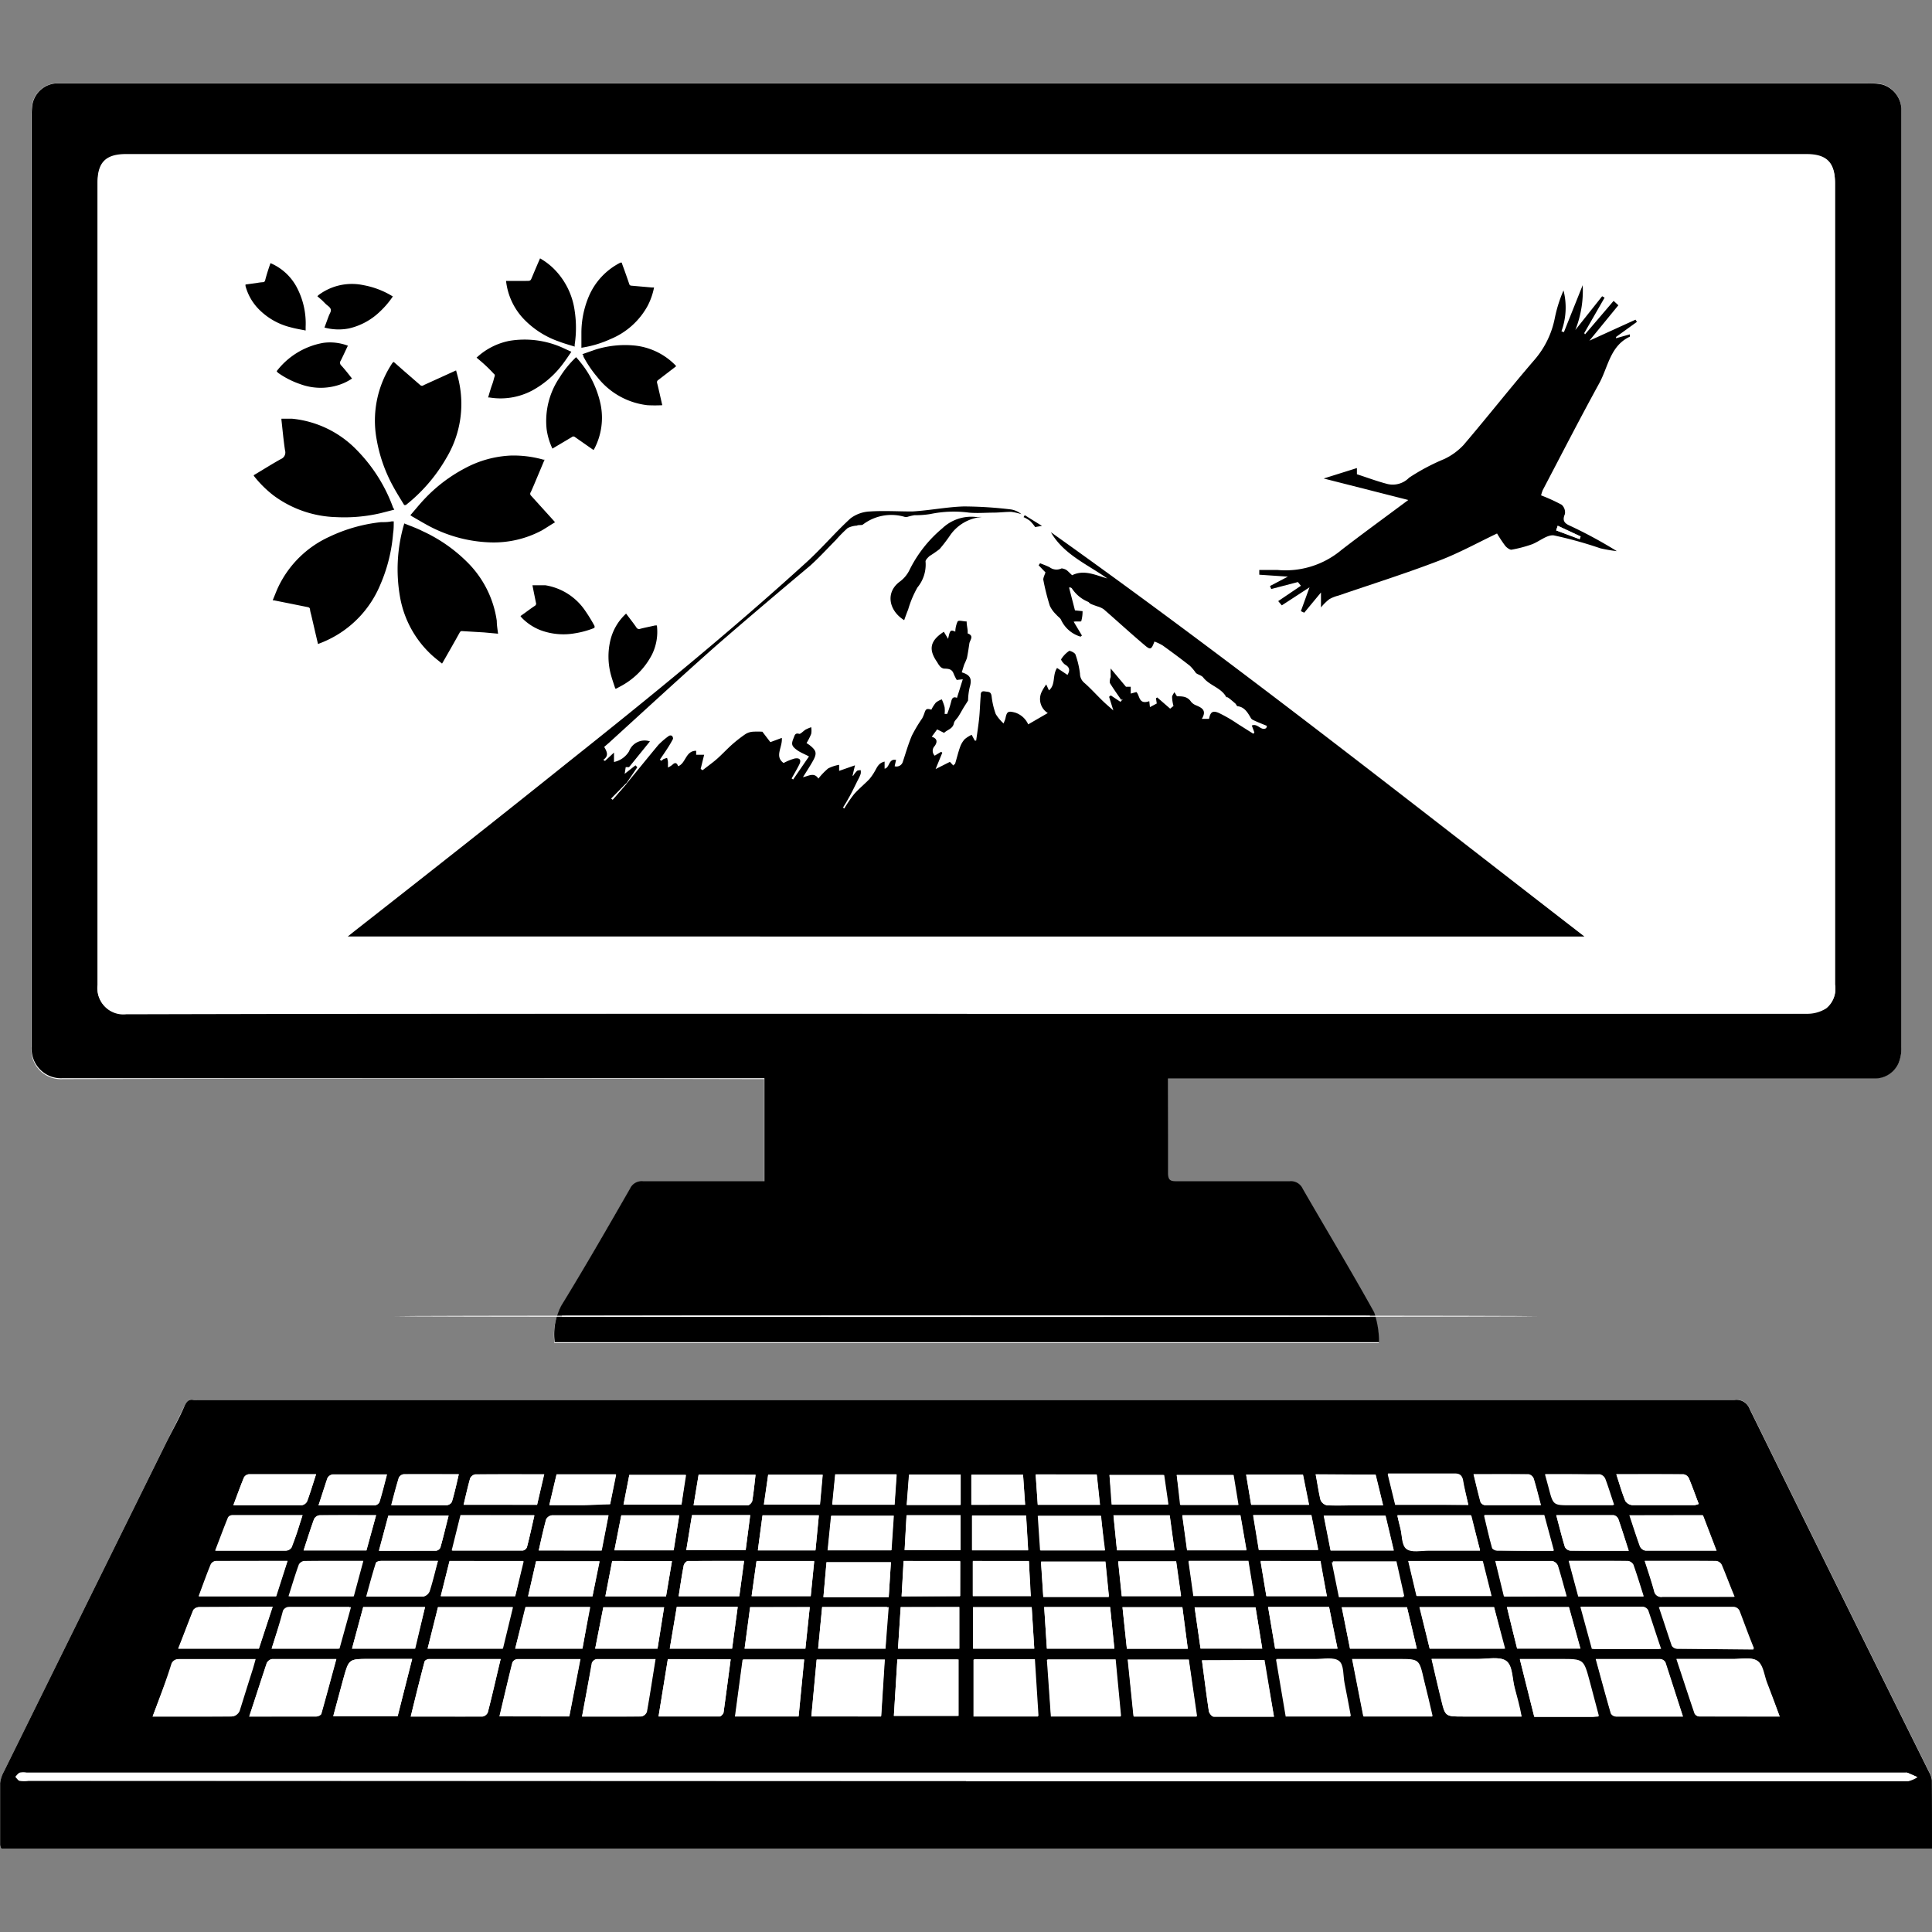 <svg xmlns="http://www.w3.org/2000/svg" viewBox="0 0 150 150"><rect x="0" y="0" width="150" height="150" fill="#808080" stroke="none"/><defs><style>.cls-1{fill:#fff;}.cls-2{fill:none;}</style></defs><g id="レイヤー_2" data-name="レイヤー 2"><g id="レイヤー_1-2" data-name="レイヤー 1"><path class="cls-1" d="M90.69,83.71h23q15.88,0,31.76,0a2,2,0,0,0,1.95-1.18,3,3,0,0,0,.22-1.27q0-36.18,0-72.34c0-.18,0-.35,0-.53a2.08,2.08,0,0,0-1.45-1.84A4.55,4.55,0,0,0,145,6.47H4.3A2,2,0,0,0,2.5,8.12a6.37,6.37,0,0,0-.06,1V53.36c0,9.32,0,18.63,0,28a2.28,2.28,0,0,0,2.43,2.42q26.79-.06,53.6,0h.86v8h-.74c-2.9,0-5.79,0-8.69,0a1,1,0,0,0-1,.56c-1.76,3-3.51,6.11-5.35,9.11a4.77,4.77,0,0,0-.5,2.83h64a7.18,7.18,0,0,0-.38-2.32c-1.79-3.23-3.7-6.39-5.55-9.6a1,1,0,0,0-1-.58c-2.94,0-5.87,0-8.81,0-.49,0-.66-.12-.64-.62,0-.92,0-1.84,0-2.76ZM150,143.53c0-1.81,0-3.56,0-5.31a1.57,1.57,0,0,0-.2-.61q-7-14.1-13.94-28.21a1.09,1.09,0,0,0-1.17-.72H15.35a1.82,1.82,0,0,1-.33,0c-.37-.07-.53.12-.68.44-.45.94-.93,1.88-1.4,2.81Q6.61,124.76.29,137.57a2.34,2.34,0,0,0-.28.87c0,1.6,0,3.2,0,4.8a.77.77,0,0,0,.1.29Z"/><path d="M90.69,83.71v4.62c0,.92,0,1.84,0,2.76,0,.5.15.63.64.62,2.94,0,5.87,0,8.81,0a1,1,0,0,1,1,.58c1.85,3.21,3.76,6.37,5.55,9.6a7.18,7.18,0,0,1,.38,2.32h-64a4.77,4.77,0,0,1,.5-2.83c1.84-3,3.59-6.06,5.35-9.11a1,1,0,0,1,1-.56c2.9,0,5.79,0,8.69,0h.74v-8h-.86q-26.81,0-53.6,0a2.28,2.28,0,0,1-2.43-2.42c0-9.32,0-18.63,0-27.95V9.1a6.37,6.37,0,0,1,.06-1A2,2,0,0,1,4.3,6.48H145a4.55,4.55,0,0,1,1.17.09,2.08,2.08,0,0,1,1.45,1.84c0,.18,0,.35,0,.53q0,36.17,0,72.34a3,3,0,0,1-.22,1.27,2,2,0,0,1-1.95,1.18q-15.87,0-31.76,0h-23Zm-15.61-5q32.67,0,65.32,0a2.73,2.73,0,0,0,1.39-.42,1.92,1.92,0,0,0,.68-1.82q0-31.11,0-62.21c0-1.6-.64-2.25-2.22-2.25H9.81c-1.58,0-2.22.64-2.22,2.23q0,31.14,0,62.28a2,2,0,0,0,2.2,2.23Q42.43,78.67,75.08,78.7ZM43.63,102.15v.08h62.73v-.08Z"/><path d="M150,143.53H.11a.77.77,0,0,1-.1-.29c0-1.6,0-3.2,0-4.8a2.34,2.34,0,0,1,.28-.87q6.32-12.81,12.65-25.63c.47-.93,1-1.87,1.4-2.81.15-.32.31-.51.68-.44a1.82,1.82,0,0,0,.33,0H134.68a1.09,1.09,0,0,1,1.17.72q6.94,14.11,13.94,28.21a1.57,1.57,0,0,1,.2.61C150,140,150,141.72,150,143.53Zm-75-5.26h73.07a2.37,2.37,0,0,0,.74-.32l-.75-.33a.56.56,0,0,0-.13,0H2.07a1.8,1.8,0,0,0-.52,0c-.14.05-.24.21-.35.32.11.1.22.27.35.3a2.9,2.9,0,0,0,.66,0Zm63.16-5c-.34-.93-.66-1.78-1-2.63-.23-.59-.32-1.41-.75-1.7s-1.26-.13-1.91-.14c-1.41,0-2.83,0-4.35,0,.49,1.47.94,2.86,1.41,4.24a.44.44,0,0,0,.34.22Zm-126.33,0c2.12,0,4.14,0,6.15,0a.73.73,0,0,0,.51-.43c.38-1,.71-2.12,1-3.18.08-.26.15-.52.24-.84-2.05,0-4,0-6,0a.59.59,0,0,0-.41.32C12.91,130.46,12.4,131.81,11.85,133.27Zm106.29,0c-.19-.8-.36-1.52-.54-2.24s-.17-1.71-.64-2.07-1.46-.15-2.22-.16c-1.17,0-2.35,0-3.58,0,.26,1.11.49,2.13.74,3.14.32,1.33.32,1.33,1.71,1.33Zm-86.25,0c1.93,0,3.76,0,5.6,0a.56.56,0,0,0,.4-.31c.34-1.35.64-2.71,1-4.15H33.3c-.12,0-.32.11-.34.21C32.59,130.41,32.25,131.8,31.89,133.27Zm-12.54,0h5.21c.14,0,.37-.12.4-.23.39-1.38.76-2.77,1.16-4.23-1.72,0-3.36,0-5,0a.58.58,0,0,0-.4.32C20.26,130.47,19.83,131.82,19.35,133.27Zm111.32,0c-.47-1.44-.91-2.83-1.37-4.21a.51.51,0,0,0-.39-.25c-1.64,0-3.27,0-5,0,.4,1.46.77,2.84,1.17,4.22a.49.49,0,0,0,.38.24Zm-49.06,0H87l-.42-4.4h-5.3Zm-13.19,0,.27-4.4H63.4l-.41,4.4Zm-24.21,0,.85-4.44c-1.71,0-3.3,0-4.9,0a.45.45,0,0,0-.37.26c-.34,1.37-.66,2.75-1,4.17Zm67,0c-.23-1-.44-1.91-.66-2.84-.38-1.6-.38-1.6-2-1.6H105c.3,1.54.59,3,.87,4.44Zm12.91,0c-.26-1-.49-1.84-.73-2.72-.46-1.71-.47-1.71-2.24-1.71H118l1.12,4.47h4.54ZM32,128.8H28.67c-1.57,0-1.57,0-2,1.51l-.79,2.93h5Zm37.36,4.42h5v-4.38H69.67C69.58,130.32,69.49,131.75,69.4,133.22Zm-12.67-4.39H51.85l-.72,4.44c1.65,0,3.2,0,4.75,0,.1,0,.28-.2.3-.32C56.37,131.59,56.54,130.24,56.73,128.83Zm-11.54,4.44c1.62,0,3.13,0,4.63,0a.56.56,0,0,0,.41-.36c.24-1.34.44-2.68.67-4.09-1.57,0-3.07,0-4.58,0a.51.51,0,0,0-.34.3C45.71,130.46,45.46,131.81,45.19,133.27Zm54.67,0h5c-.17-.89-.32-1.73-.49-2.56-.12-.59-.06-1.43-.43-1.72s-1.2-.14-1.83-.15c-1,0-1.95,0-3,0Zm-1.68-4.35H93.32c.18,1.36.34,2.64.53,3.91,0,.18.25.46.38.46,1.53,0,3.06,0,4.68,0Zm-22.56-.06v4.41h5l-.28-4.41Zm17.32,4.42-.61-4.4H87.58c.15,1.5.3,2.95.45,4.4Zm-35.25-4.41-.59,4.4H62l.43-4.4Zm-36.51-4.09h-5.7A.59.59,0,0,0,15,125c-.4,1-.77,2-1.17,3H20.1Zm115,3.29c-.41-1.06-.77-2-1.16-3a.53.53,0,0,0-.4-.3c-1.9,0-3.8,0-5.79,0,.36,1.06.68,2.06,1,3a.5.5,0,0,0,.38.24ZM116,124.78H110.2L111,128h5.86Zm-77,3.22.78-3.22H34L33.2,128Zm-18,0h5.27l.86-3.24c-1.64,0-3.2,0-4.75,0a.54.54,0,0,0-.41.29C21.72,126,21.41,127,21.09,128Zm101.7-3.24.89,3.26h5.26c-.33-1-.63-2-1-3a.55.55,0,0,0-.41-.28C126,124.74,124.45,124.74,122.79,124.74Zm-53.83,0H63.83L63.52,128h5.23ZM86.52,128l-.33-3.23H81.07l.21,3.23Zm22.72-3.21h-5.07l.64,3.21H110ZM40,128h5.21l.62-3.23h-5Zm87.69-6.81c.27.84.52,1.58.73,2.34a.55.55,0,0,0,.65.45c1.27,0,2.54,0,3.81,0h1.74c-.34-.9-.63-1.7-1-2.48a.57.57,0,0,0-.42-.3C131.45,121.18,129.64,121.19,127.71,121.19Zm-105.38,0H16.74a.52.52,0,0,0-.38.26c-.33.8-.62,1.62-.94,2.48h6Zm95.46,6.8h4.92l-.89-3.22H117C117.26,125.86,117.52,126.92,117.79,128ZM33,124.77H28.2L27.33,128h4.91Zm-9.55-7.13H18a.37.37,0,0,0-.3.17c-.34.83-.65,1.68-1,2.58,1.91,0,3.7,0,5.49,0a.52.52,0,0,0,.42-.27C23,119.33,23.2,118.52,23.49,117.64Zm103.05,0c.29.87.54,1.66.82,2.43a.55.55,0,0,0,.41.3c1.81,0,3.61,0,5.51,0l-1.05-2.74Zm-11.41,3.55h-5.76l.64,2.71h5.8Zm-74.47,0H34.9l-.68,2.72H40Zm.83-3.56h-5.7l-.68,2.74H40.6a.44.44,0,0,0,.31-.25C41.12,119.34,41.29,118.53,41.49,117.66Zm72.74,0h-5.7c.09.42.16.73.24,1,.14.55.12,1.31.47,1.58s1.12.12,1.71.13h4Zm-11,7.13H98.45L99,128h4.85C103.62,126.9,103.4,125.84,103.19,124.77ZM56.84,128l.43-3.24H52.54L52,128Zm40.64-3.21H92.75l.46,3.2H98ZM46.21,128h4.84l.51-3.21H46.84Zm40.94-3.21.34,3.22h4.73l-.42-3.22Zm-28.91,0L57.81,128h4.72l.34-3.22ZM75.55,128H80.3l-.2-3.22H75.55Zm-5.62-3.22L69.72,128h4.76v-3.23ZM69,124l.17-2.71h-5L63.93,124Zm12,0h5.09l-.27-2.7h-5Zm27.4-2.71h-5l.55,2.72h5ZM46,123.94l.53-2.72H41.62L41,123.94Zm75.79-2.75.74,2.76h5.06c-.27-.85-.52-1.67-.8-2.46a.58.58,0,0,0-.42-.29C124.91,121.18,123.42,121.19,121.82,121.19Zm-93.61,0c-1.6,0-3.08,0-4.56,0a.56.56,0,0,0-.42.28c-.29.8-.53,1.61-.8,2.46h5Zm57.28-3.5H80.62l.18,2.68h5Zm-20.94,0-.27,2.68h4.94l.18-2.68Zm-22.29-3.22c-1.83,0-3.58,0-5.33,0a.56.56,0,0,0-.4.3c-.19.67-.34,1.35-.51,2.06H41.7ZM114,116.84c-.16-.68-.33-1.31-.46-2-.07-.35-.26-.44-.59-.44-1,0-2,0-3,0h-2.19l.58,2.38Zm-5.8,3.54-.64-2.7h-4.79l.53,2.7Zm-66.39,0h4.89l.53-2.73c-1.52,0-3,0-4.4,0a.59.59,0,0,0-.44.32C42.19,118.75,42,119.54,41.83,120.37Zm84.63,0c-.28-.86-.53-1.67-.81-2.47a.51.51,0,0,0-.36-.28c-1.46,0-2.92,0-4.45,0,.23.87.43,1.68.67,2.47a.53.53,0,0,0,.42.28C123.42,120.41,124.91,120.4,126.46,120.4ZM29.2,117.64c-1.53,0-2.95,0-4.38,0a.57.57,0,0,0-.43.28c-.29.79-.54,1.6-.82,2.45h4.88Zm96.29-3.18c.25.77.44,1.44.7,2.08a.72.72,0,0,0,.53.32c1.62,0,3.24,0,4.85,0a1.21,1.21,0,0,0,.32-.09c-.27-.7-.5-1.36-.77-2a.57.57,0,0,0-.41-.3C129,114.45,127.3,114.46,125.49,114.46Zm-100.95,0H19.32a.51.51,0,0,0-.38.25c-.28.68-.53,1.38-.82,2.15,1.84,0,3.59,0,5.33,0a.55.55,0,0,0,.4-.31C24.09,115.9,24.29,115.23,24.54,114.46ZM34,121.19H29.55c-.13,0-.35.07-.37.15-.27.85-.5,1.71-.75,2.62,1.56,0,3,0,4.39,0a.69.69,0,0,0,.5-.41C33.56,122.81,33.74,122,34,121.19Zm87.64,2.75c-.24-.84-.44-1.62-.68-2.38a.58.58,0,0,0-.43-.35c-1.45,0-2.89,0-4.4,0l.67,2.75ZM29.42,120.4h4.45a.44.44,0,0,0,.32-.24c.23-.81.42-1.63.64-2.48H30.15Zm28.35.79c-1.48,0-2.92,0-4.36,0-.12,0-.31.22-.33.36-.15.77-.26,1.55-.39,2.37H57.4Zm-10.24,0L47,123.94h4.71l.46-2.73Zm55,0H97.87l.45,2.71H103Zm18.11-.83-.74-2.74h-4.65c.21.87.39,1.7.62,2.51,0,.11.26.22.4.22C117.66,120.41,119.08,120.4,120.61,120.4Zm-28.34.82.38,2.7h4.69l-.44-2.7Zm5-3.56.44,2.69h4.61l-.53-2.69Zm-43.57,0-.44,2.7h4.61l.35-2.7Zm-1.42,2.71.43-2.69h-4.5l-.53,2.69Zm39.49-2.7.37,2.7h4.61l-.47-2.7Zm-4.7,6.27h4.6l-.38-2.69h-4.5Zm-28.36-2.71-.38,2.71h4.59l.27-2.71Zm15.81,2.71v-2.71H70.15L70,123.94Zm5.34-2.71H75.53v2.7H80Zm-16.57-.85.26-2.7H59.2l-.36,2.7Zm27.87,0-.37-2.7H86.45l.27,2.7Zm-11.36,0-.16-2.68H75.47v2.68Zm-9.44-2.71-.15,2.7h4.34v-2.7Zm15-.82-.25-2.34H80.41l.16,2.34Zm-20.55-2.35-.23,2.34h4.83l.16-2.34Zm37.3,0c.14.71.22,1.34.38,2a.69.69,0,0,0,.5.41c.83.05,1.67,0,2.5,0h1.85l-.58-2.38Zm-54.32,0H43.21l-.56,2.37h2.64c.69,0,1.39-.05,2.08-.07Zm-12.22,0c-1.47,0-2.87,0-4.26,0a.5.5,0,0,0-.38.26c-.21.68-.39,1.38-.59,2.14,1.48,0,2.9,0,4.32,0a.5.5,0,0,0,.38-.25C35.29,115.93,35.44,115.23,35.62,114.46Zm84.35,0,.29,1.07c.35,1.34.35,1.34,1.72,1.34h3.31c-.25-.75-.44-1.4-.68-2a.61.61,0,0,0-.43-.36C122.81,114.45,121.43,114.46,120,114.46Zm-95.24,2.41c1.52,0,2.94,0,4.37,0a.47.47,0,0,0,.37-.26c.21-.68.38-1.37.58-2.14-1.46,0-2.83,0-4.21,0a.55.55,0,0,0-.41.3C25.19,115.43,25,116.1,24.73,116.87Zm89.69-2.41c.19.77.35,1.47.54,2.16a.44.44,0,0,0,.32.24c1.43,0,2.86,0,4.36,0-.2-.75-.36-1.41-.56-2.06a.56.56,0,0,0-.38-.33C117.3,114.45,115.9,114.46,114.42,114.46Zm-12.78,2.37-.47-2.34H96.75l.39,2.34Zm-43-2.33H54.24l-.39,2.37c1.44,0,2.83,0,4.23,0,.11,0,.3-.22.33-.36C58.52,115.84,58.58,115.19,58.66,114.5Zm33,2.34h4.48l-.38-2.32H91.36Zm-38.41-2.33H48.86l-.45,2.31h4.5Zm33.09,2.3h4.36l-.33-2.29H86.14Zm-27,0h4.35l.21-2.31H59.64Zm16.11-2.31v2.33h4.18l-.16-2.33Zm-4.84,0-.18,2.35h4.17v-2.35Z"/><path class="cls-1" d="M75.08,78.7q-32.65,0-65.31,0a2,2,0,0,1-2.2-2.23q0-31.14,0-62.28c0-1.59.64-2.23,2.22-2.23H140.25c1.58,0,2.22.65,2.22,2.25q0,31.09,0,62.21a1.92,1.92,0,0,1-.68,1.82,2.73,2.73,0,0,1-1.39.42Q107.74,78.72,75.08,78.7Z"/><ellipse class="cls-1" cx="74.99" cy="102.19" rx="44.35" ry="0.06"/><path class="cls-1" d="M75,138.27H2.21a2.9,2.9,0,0,1-.66,0c-.13,0-.24-.2-.35-.3.11-.11.21-.27.35-.32a1.8,1.8,0,0,1,.52,0H148a.56.56,0,0,1,.13,0l.75.33a2.37,2.37,0,0,1-.74.32H75Z"/><path class="cls-1" d="M138.18,133.27h-6.24a.44.44,0,0,1-.34-.22c-.47-1.38-.92-2.77-1.41-4.24,1.52,0,2.94,0,4.35,0,.65,0,1.45-.17,1.91.14s.52,1.11.75,1.7C137.52,131.49,137.84,132.34,138.18,133.27Z"/><path class="cls-1" d="M11.85,133.27c.55-1.46,1.06-2.81,1.59-4.14a.59.59,0,0,1,.41-.32c2,0,3.9,0,6,0-.09.32-.16.58-.24.84-.34,1.06-.67,2.13-1,3.18a.73.73,0,0,1-.51.43C16,133.28,14,133.27,11.85,133.27Z"/><path class="cls-1" d="M118.14,133.27h-4.53c-1.39,0-1.39,0-1.71-1.33-.25-1-.48-2-.74-3.14,1.23,0,2.41,0,3.58,0,.76,0,1.72-.21,2.22.16s.45,1.36.64,2.07S118,132.47,118.14,133.27Z"/><path class="cls-1" d="M31.89,133.27c.36-1.47.7-2.86,1.07-4.25,0-.1.22-.21.34-.21h5.57c-.34,1.44-.64,2.8-1,4.15a.56.56,0,0,1-.4.31C35.65,133.28,33.82,133.27,31.89,133.27Z"/><path class="cls-1" d="M19.35,133.27c.48-1.45.91-2.8,1.37-4.14a.58.58,0,0,1,.4-.32c1.64,0,3.28,0,5,0-.4,1.46-.77,2.85-1.16,4.23,0,.11-.26.23-.4.23Z"/><path class="cls-1" d="M130.67,133.27h-5.2a.49.49,0,0,1-.38-.24c-.4-1.38-.77-2.76-1.17-4.22,1.72,0,3.35,0,5,0a.51.51,0,0,1,.39.25C129.76,130.44,130.2,131.83,130.67,133.27Z"/><path class="cls-1" d="M81.61,133.23l-.29-4.4h5.3l.42,4.4Z"/><path class="cls-1" d="M68.42,133.24H63l.41-4.4h5.29Z"/><path class="cls-1" d="M44.21,133.24H38.8c.33-1.42.65-2.8,1-4.17a.45.45,0,0,1,.37-.26c1.6,0,3.19,0,4.9,0Z"/><path class="cls-1" d="M111.23,133.24h-5.39c-.28-1.45-.57-2.9-.87-4.44h3.58c1.64,0,1.64,0,2,1.6C110.79,131.33,111,132.26,111.23,133.24Z"/><path class="cls-1" d="M124.14,133.23l-.49,0h-4.54L118,128.8h3.18c1.77,0,1.78,0,2.24,1.71C123.65,131.39,123.88,132.27,124.14,133.23Z"/><path class="cls-1" d="M32,128.8l-1.13,4.44h-5l.79-2.93c.42-1.51.42-1.51,2-1.51Z"/><path class="cls-1" d="M69.4,133.22c.09-1.47.18-2.9.27-4.38h4.76v4.38Z"/><path class="cls-1" d="M56.73,128.83c-.19,1.41-.36,2.76-.55,4.1,0,.12-.2.32-.3.32-1.55,0-3.1,0-4.75,0l.72-4.44Z"/><path class="cls-1" d="M45.19,133.27c.27-1.46.52-2.81.79-4.16a.51.51,0,0,1,.34-.3c1.51,0,3,0,4.58,0-.23,1.41-.43,2.75-.67,4.09a.56.56,0,0,1-.41.36C48.32,133.28,46.81,133.27,45.19,133.27Z"/><path class="cls-1" d="M99.86,133.23l-.73-4.43c1,0,2,0,3,0,.63,0,1.43-.16,1.83.15s.31,1.13.43,1.72c.17.83.32,1.67.49,2.56Z"/><path class="cls-1" d="M98.18,128.88l.73,4.39c-1.62,0-3.15,0-4.68,0-.13,0-.35-.28-.38-.46-.19-1.27-.35-2.55-.53-3.91Z"/><path class="cls-1" d="M75.62,128.82h4.73l.28,4.41h-5Z"/><path class="cls-1" d="M92.94,133.24H88c-.15-1.45-.3-2.9-.45-4.4h4.75Z"/><path class="cls-1" d="M57.69,128.83h4.75l-.43,4.4H57.1Z"/><path class="cls-1" d="M21.18,124.74,20.1,128H13.85c.4-1,.77-2,1.17-3a.59.59,0,0,1,.46-.23Z"/><path class="cls-1" d="M136.19,128h-5.94a.5.5,0,0,1-.38-.24c-.35-1-.67-2-1-3,2,0,3.89,0,5.79,0a.53.53,0,0,1,.4.3C135.42,126,135.78,127,136.19,128Z"/><path class="cls-1" d="M116,124.78l.8,3.22H111l-.77-3.22Z"/><path class="cls-1" d="M39.05,128H33.2l.81-3.22h5.82Z"/><path class="cls-1" d="M21.09,128c.32-1,.63-2,1-2.93a.54.54,0,0,1,.41-.29c1.55,0,3.11,0,4.75,0L26.36,128Z"/><path class="cls-1" d="M122.79,124.74c1.66,0,3.21,0,4.77,0a.55.55,0,0,1,.41.28c.34,1,.64,1.95,1,3h-5.26Z"/><path class="cls-1" d="M69,124.78,68.75,128H63.52l.31-3.21Z"/><path class="cls-1" d="M86.52,128H81.28l-.21-3.23h5.12Z"/><path class="cls-1" d="M109.24,124.79,110,128h-5.18l-.64-3.21Z"/><path class="cls-1" d="M40,128l.79-3.23h5L45.23,128Z"/><path class="cls-1" d="M127.71,121.19c1.93,0,3.74,0,5.55,0a.57.57,0,0,1,.42.3c.33.78.62,1.58,1,2.48H132.9c-1.27,0-2.54,0-3.81,0a.55.55,0,0,1-.65-.45C128.23,122.77,128,122,127.71,121.19Z"/><path class="cls-1" d="M22.33,121.19l-.88,2.75h-6c.32-.86.61-1.68.94-2.48a.52.52,0,0,1,.38-.26Z"/><path class="cls-1" d="M117.79,128c-.27-1.07-.53-2.13-.79-3.22h4.82l.89,3.22Z"/><path class="cls-1" d="M33,124.77l-.8,3.23H27.33l.87-3.23Z"/><path class="cls-1" d="M23.49,117.64c-.29.88-.54,1.69-.83,2.48a.52.52,0,0,1-.42.27c-1.79,0-3.58,0-5.49,0,.34-.9.65-1.75,1-2.58a.37.37,0,0,1,.3-.17Z"/><path class="cls-1" d="M126.54,117.66h5.69l1.05,2.74c-1.9,0-3.7,0-5.51,0a.55.55,0,0,1-.41-.3C127.08,119.32,126.83,118.53,126.54,117.66Z"/><path class="cls-1" d="M115.13,121.21l.68,2.71H110l-.64-2.71Z"/><path class="cls-1" d="M40.66,121.22,40,123.94H34.22l.68-2.72Z"/><path class="cls-1" d="M41.49,117.66c-.2.87-.37,1.68-.58,2.48a.44.44,0,0,1-.31.25H35.11l.68-2.74Z"/><path class="cls-1" d="M114.23,117.64l.68,2.76h-4c-.59,0-1.32.16-1.71-.13s-.33-1-.47-1.58c-.08-.32-.15-.63-.24-1h5.7Z"/><path class="cls-1" d="M103.19,124.77c.21,1.07.43,2.13.65,3.23H99l-.54-3.23Z"/><path class="cls-1" d="M56.84,128H52l.55-3.24h4.73Z"/><path class="cls-1" d="M97.48,124.8,98,128H93.21l-.46-3.2Z"/><path class="cls-1" d="M46.21,128l.63-3.21h4.72L51.05,128Z"/><path class="cls-1" d="M87.15,124.78H91.8l.42,3.22H87.49Z"/><path class="cls-1" d="M58.24,124.77h4.63L62.53,128H57.81Z"/><path class="cls-1" d="M75.55,128v-3.22H80.1l.2,3.22Z"/><path class="cls-1" d="M69.93,124.77h4.55V128H69.72Z"/><path class="cls-1" d="M69,124H63.93l.24-2.71h5Z"/><path class="cls-1" d="M81,123.93l-.17-2.7h5l.27,2.7Z"/><path class="cls-1" d="M108.42,121.22l.61,2.72h-5l-.55-2.72Z"/><path class="cls-1" d="M46,123.94H41l.62-2.72h4.94Z"/><path class="cls-1" d="M121.82,121.19c1.6,0,3.09,0,4.58,0a.58.58,0,0,1,.42.29c.28.79.53,1.61.8,2.46h-5.06Z"/><path class="cls-1" d="M28.21,121.19l-.74,2.75h-5c.27-.85.51-1.66.8-2.46a.56.56,0,0,1,.42-.28C25.13,121.18,26.61,121.19,28.21,121.19Z"/><path class="cls-1" d="M85.49,117.69l.26,2.68h-5l-.18-2.68Z"/><path class="cls-1" d="M64.55,117.68H69.4l-.18,2.68H64.28Z"/><path class="cls-1" d="M42.26,114.46l-.56,2.37H36c.17-.71.32-1.39.51-2.06a.56.56,0,0,1,.4-.3C38.68,114.45,40.43,114.46,42.26,114.46Z"/><path class="cls-1" d="M114,116.84h-5.68l-.58-2.38H110c1,0,2,0,3,0,.33,0,.52.09.59.44C113.69,115.53,113.86,116.16,114,116.84Z"/><path class="cls-1" d="M108.22,120.38h-4.9l-.53-2.7h4.79Z"/><path class="cls-1" d="M41.83,120.37c.2-.83.36-1.62.58-2.4a.59.59,0,0,1,.44-.32c1.44,0,2.88,0,4.4,0l-.53,2.73Z"/><path class="cls-1" d="M126.46,120.4c-1.55,0-3,0-4.53,0a.53.53,0,0,1-.42-.28c-.24-.79-.44-1.6-.67-2.47,1.53,0,3,0,4.45,0a.51.51,0,0,1,.36.28C125.93,118.73,126.18,119.54,126.46,120.4Z"/><path class="cls-1" d="M29.2,117.64l-.75,2.74H23.57c.28-.85.53-1.66.82-2.45a.57.57,0,0,1,.43-.28C26.25,117.63,27.67,117.64,29.2,117.64Z"/><path class="cls-1" d="M125.49,114.46c1.81,0,3.52,0,5.22,0a.57.57,0,0,1,.41.3c.27.64.5,1.3.77,2a1.21,1.21,0,0,1-.32.09c-1.61,0-3.23,0-4.85,0a.72.72,0,0,1-.53-.32C125.93,115.9,125.74,115.23,125.49,114.46Z"/><path class="cls-1" d="M24.54,114.46c-.25.77-.45,1.44-.69,2.09a.55.55,0,0,1-.4.31c-1.74,0-3.49,0-5.33,0,.29-.77.54-1.47.82-2.15a.51.51,0,0,1,.38-.25Z"/><path class="cls-1" d="M34,121.19c-.22.85-.4,1.62-.64,2.36a.69.69,0,0,1-.5.41c-1.41,0-2.83,0-4.39,0,.25-.91.48-1.77.75-2.62,0-.08.24-.15.37-.15Z"/><path class="cls-1" d="M121.6,123.94h-4.84l-.67-2.75c1.51,0,3,0,4.4,0a.58.58,0,0,1,.43.35C121.16,122.32,121.36,123.1,121.6,123.94Z"/><path class="cls-1" d="M29.42,120.4l.73-2.73h4.68c-.22.85-.41,1.67-.64,2.48a.44.44,0,0,1-.32.24Z"/><path class="cls-1" d="M57.77,121.19l-.37,2.75H52.69c.13-.82.24-1.6.39-2.37,0-.14.21-.36.33-.36C54.85,121.18,56.29,121.19,57.77,121.19Z"/><path class="cls-1" d="M47.53,121.21h4.64l-.46,2.73H47Z"/><path class="cls-1" d="M102.5,121.23l.53,2.71H98.32l-.45-2.71Z"/><path class="cls-1" d="M120.61,120.4c-1.53,0-3,0-4.37,0-.14,0-.37-.11-.4-.22-.23-.81-.41-1.64-.62-2.51h4.65Z"/><path class="cls-1" d="M92.27,121.22H96.9l.44,2.7H92.65Z"/><path class="cls-1" d="M97.29,117.66h4.52l.53,2.69H97.73Z"/><path class="cls-1" d="M53.72,117.66h4.52l-.35,2.7H53.28Z"/><path class="cls-1" d="M52.3,120.37H47.7l.53-2.69h4.5Z"/><path class="cls-1" d="M91.79,117.67H96.3l.47,2.7H92.16Z"/><path class="cls-1" d="M87.09,123.94l-.28-2.69h4.5l.38,2.69Z"/><path class="cls-1" d="M58.73,121.23h4.48l-.27,2.71H58.35Z"/><path class="cls-1" d="M74.54,123.94H70l.16-2.71h4.39Z"/><path class="cls-1" d="M79.88,121.23l.16,2.7H75.53v-2.7Z"/><path class="cls-1" d="M63.31,120.38H58.84l.36-2.7h4.37Z"/><path class="cls-1" d="M91.18,120.37H86.72l-.27-2.7h4.36Z"/><path class="cls-1" d="M79.82,120.37H75.47v-2.68h4.19Z"/><path class="cls-1" d="M70.38,117.66h4.19v2.7H70.23Z"/><path class="cls-1" d="M85.41,116.84H80.57l-.16-2.34h4.75Z"/><path class="cls-1" d="M64.86,114.49h4.76l-.16,2.34H64.63Z"/><path class="cls-1" d="M102.16,114.49h4.65l.58,2.38h-1.85c-.83,0-1.67,0-2.5,0a.69.69,0,0,1-.5-.41C102.38,115.83,102.3,115.2,102.16,114.49Z"/><path class="cls-1" d="M47.84,114.5l-.47,2.3c-.69,0-1.39.06-2.08.07H42.65l.56-2.37Z"/><path class="cls-1" d="M35.62,114.46c-.18.77-.33,1.47-.53,2.15a.5.5,0,0,1-.38.25c-1.42,0-2.84,0-4.32,0,.2-.76.38-1.46.59-2.14a.5.5,0,0,1,.38-.26C32.75,114.45,34.15,114.46,35.62,114.46Z"/><path class="cls-1" d="M120,114.46c1.46,0,2.84,0,4.21,0a.61.61,0,0,1,.43.36c.24.63.43,1.28.68,2H122c-1.37,0-1.37,0-1.72-1.34Z"/><path class="cls-1" d="M24.73,116.87c.25-.77.46-1.44.7-2.09a.55.55,0,0,1,.41-.3c1.38,0,2.75,0,4.21,0-.2.77-.37,1.46-.58,2.14a.47.47,0,0,1-.37.26C27.67,116.88,26.25,116.87,24.73,116.87Z"/><path class="cls-1" d="M114.42,114.46c1.48,0,2.88,0,4.28,0a.56.56,0,0,1,.38.33c.2.65.36,1.31.56,2.06-1.5,0-2.93,0-4.36,0a.44.44,0,0,1-.32-.24C114.77,115.93,114.61,115.23,114.42,114.46Z"/><path class="cls-1" d="M101.64,116.83h-4.5l-.39-2.34h4.42Z"/><path class="cls-1" d="M58.66,114.5c-.08.69-.14,1.34-.25,2,0,.14-.22.36-.33.36-1.4,0-2.79,0-4.23,0l.39-2.37Z"/><path class="cls-1" d="M91.68,116.84l-.32-2.32h4.42l.38,2.32Z"/><path class="cls-1" d="M53.27,114.51l-.36,2.31h-4.5l.45-2.31Z"/><path class="cls-1" d="M86.36,116.81l-.22-2.29h4.25l.33,2.29Z"/><path class="cls-1" d="M59.32,116.81l.32-2.31h4.24l-.21,2.31Z"/><path class="cls-1" d="M75.43,114.5h4l.16,2.33H75.43Z"/><path class="cls-1" d="M70.59,114.48h4v2.35H70.41Z"/><path class="cls-1" d="M48.65,60.84l0,0,.86-1.26-.14-.15-.84.66.08-.52c.09,0,.22,0,.26,0l1.62-2a1.29,1.29,0,0,0-1.62.77,1.79,1.79,0,0,1-1.17.83v-.73l-.7.65L46.84,59c.46-.29.27-.63.07-1l.36-.31c2.76-2.5,5.5-5,8.29-7.51C58,48.05,60.42,46,62.83,43.92c.73-.63,1.38-1.34,2-2a11.29,11.29,0,0,1,.91-.92,1.77,1.77,0,0,1,.71-.19c.16,0,.35,0,.47-.08a3.65,3.65,0,0,1,3.25-.6.5.5,0,0,0,.21,0A4,4,0,0,1,71,40a7.25,7.25,0,0,0,1.24-.07,8.9,8.9,0,0,1,3-.11c.68,0,1.36,0,2,0,.43,0,.85-.07,1.28-.06a4.5,4.5,0,0,1,.79.18,1.67,1.67,0,0,0-.83-.37,31.76,31.76,0,0,0-3.64-.23c-1.34,0-2.68.31-4,.39-1.09.06-2.2,0-3.29,0a2.7,2.7,0,0,0-1.5.53c-1.18,1.08-2.22,2.31-3.4,3.39-6,5.43-12.22,10.49-18.51,15.53C38.57,63.62,33,68,27.36,72.44l-.36.29h96C109.22,62.08,95.65,51.38,81.58,41.34c1,1.74,2.83,2.49,4.38,3.59-.91-.23-1.79-.71-2.73-.25-.17-.15-.3-.3-.45-.41s-.3-.16-.37-.12a.89.89,0,0,1-.93-.09c-.24-.12-.49-.21-.74-.31l-.11.16.53.55c-.06.19-.21.39-.17.56a17.56,17.56,0,0,0,.51,2,2.3,2.3,0,0,0,.5.68c.11.14.28.24.36.38a2.41,2.41,0,0,0,1.53,1.33l.1-.09-.66-1.07c.24,0,.56,0,.59-.05a2.76,2.76,0,0,0,.1-.77l-.59-.06L83,45.61h.08a.3.3,0,0,1,.11.07,2.77,2.77,0,0,0,1.27,1.05c.08,0,.13.12.21.16s.31.12.47.18a1.75,1.75,0,0,1,.52.23c1.07.93,2.1,1.88,3.18,2.79.45.39.53.34.76-.28a3.54,3.54,0,0,1,.65.31c.71.51,1.41,1,2.1,1.57a3.67,3.67,0,0,1,.47.56c.15.13.43.18.56.34.49.64,1.39.79,1.79,1.52,0,.05.14,0,.19.08s.35.28.52.43.11.2.18.21c.53.07.76.47,1,.87a.39.39,0,0,0,.2.2c.35.17.72.31,1.08.46l-.06.17c-.41.25-.66-.4-1.12-.2l.2.54-.08.1L96,56.21a11.07,11.07,0,0,0-1.49-.86c-.47-.19-.63,0-.73.47l-.56,0c.4-.66,0-.86-.45-1.05a.93.93,0,0,1-.39-.28c-.28-.42-.69-.41-1.09-.42l-.2-.32c-.07.13-.18.26-.18.38a3,3,0,0,0,.11.69l-.26.21-1-.87-.1.06.06.41-.53.28-.05-.46c-.8.33-.68-.43-1-.71l-.44.12,0-.53-.37,0L86.2,51.91c0,.25,0,.37,0,.5a1.08,1.08,0,0,1,0,.18c0,.15-.12.34-.07.43.28.46.59.89.89,1.33l.13-.06L87,54.5l-.75-.5-.13.11.33,1.06c-.29-.26-.52-.45-.73-.65-.51-.5-1-1-1.53-1.5a.93.93,0,0,1-.33-.7,6.87,6.87,0,0,0-.35-1.49c0-.15-.4-.34-.48-.29a2.17,2.17,0,0,0-.63.65c0,.05.17.34.32.43.39.23.34.49.17.79l-.81-.54c-.38.57-.09,1.29-.63,1.74l-.21-.46a3.67,3.67,0,0,0-.37.61,1.28,1.28,0,0,0,.49,1.61l-1.52.88a1.69,1.69,0,0,0-1-.91c-.56-.15-.66-.1-.77.46,0,.09-.07.18-.14.38a3.36,3.36,0,0,1-.61-.73A5.93,5.93,0,0,1,77,54.08c0-.37-.3-.36-.54-.39s-.3.18-.31.37c-.05.57-.06,1.15-.12,1.73s-.15,1.14-.23,1.72l-.11,0L75.42,57a2.47,2.47,0,0,0-.54.34,1.79,1.79,0,0,0-.36.61c-.15.42-.25.85-.38,1.28,0,.06-.09.1-.14.16l-.27-.29-1.11.56.52-1.27-.09-.07-.5.3a.53.53,0,0,1,0-.75c.19-.27.25-.57-.23-.72l.42-.57c.24.12.5.31.54.27.25-.25.68-.31.76-.75,0-.19.23-.34.34-.51s.24-.41.36-.61.23-.36.4-.64a5.06,5.06,0,0,1,.12-1c.2-.67.08-1-.61-1.19.07-.21.13-.43.2-.63a4.73,4.73,0,0,0,.2-.47c.08-.38.12-.76.19-1.14s.4-.59-.13-.78c0,0,0-.14,0-.21,0-.23,0-.46-.08-.72-.26,0-.61-.07-.7,0a2,2,0,0,0-.18.79c-.38-.16-.41-.13-.56.56l-.33-.55c-1.07.69-1.22,1.37-.51,2.37a1.57,1.57,0,0,0,.2.3.54.54,0,0,0,.31.19c.32,0,.61,0,.75.37a4,4,0,0,0,.25.51l.47-.05-.45,1.44c-.31-.12-.4.05-.46.33a8.21,8.21,0,0,1-.3.92l-.2,0a2.27,2.27,0,0,0,0-.52,3.42,3.42,0,0,0-.22-.61,1.56,1.56,0,0,0-.46.25,2.85,2.85,0,0,0-.35.55c-.35-.11-.43-.06-.53.24a2.77,2.77,0,0,1-.18.43,11.08,11.08,0,0,0-.81,1.36c-.28.64-.47,1.31-.69,2a.51.51,0,0,1-.64.36l.11-.49c-.6-.12-.48.61-.89.68l0-.55c-.47.11-.58.44-.75.73a4,4,0,0,1-.44.64c-.39.4-.82.75-1.19,1.17a10.64,10.64,0,0,0-.75,1.1l-.1-.07c.14-.23.29-.46.42-.71.25-.47.49-.94.73-1.42a3,3,0,0,0,.22-.48.76.76,0,0,0,0-.3c-.1,0-.23,0-.29.07a2.16,2.16,0,0,0-.29.37l-.05,0,.19-.81-1.23.43,0-.47a3,3,0,0,0-.85.28,5.22,5.22,0,0,0-.76.79c-.34-.52-.76-.19-1.2-.11.29-.46.55-.86.78-1.27.32-.58.27-.79-.24-1.2-.07-.06-.15-.1-.26-.18a4.74,4.74,0,0,0,.36-.71,1.51,1.51,0,0,0,0-.52,3.43,3.43,0,0,0-.44.19c-.17.11-.37.37-.48.33-.32-.1-.36.1-.43.29-.22.55-.18.7.3,1,.25.17.54.28.88.46l-1.23,1.79-.12-.08c.2-.36.41-.7.59-1.07s.06-.55-.35-.48a4.1,4.1,0,0,0-.86.35c-.73-.52-.07-1.22-.14-1.95l-.89.33-.62-.81a6.36,6.36,0,0,0-.75,0,1.25,1.25,0,0,0-.57.19,10.77,10.77,0,0,0-1.06.83c-.41.37-.79.78-1.2,1.14s-.71.55-1.06.83l-.15-.1.26-1.09-.62,0,0-.31c-.83,0-.79,1-1.4,1.2-.09-.26-.23-.33-.45-.11a1.63,1.63,0,0,1-.34.21c0-.15,0-.29,0-.43a1.65,1.65,0,0,0-.07-.32l-.27.09-.17.14L51.23,59c.19-.28.38-.55.56-.83a8.42,8.42,0,0,0,.45-.76c0-.06,0-.2-.07-.26a.24.24,0,0,0-.23,0,5.74,5.74,0,0,0-.83.71C50.28,58.84,49.47,59.85,48.65,60.84Zm27.58-20.7a2.21,2.21,0,0,0-.37-.08,3.26,3.26,0,0,0-2.7.87,9.94,9.94,0,0,0-2.56,3.26,2.43,2.43,0,0,1-.73.87c-1.16.88-.85,2.3.33,3,.1-.28.2-.56.31-.83a7.91,7.91,0,0,1,.72-1.71,2.78,2.78,0,0,0,.63-2c0-.13.18-.32.31-.44A9,9,0,0,0,73,42.6a12.14,12.14,0,0,0,.77-1A3.33,3.33,0,0,1,76.23,40.14ZM79.56,40l-.09.15a2.72,2.72,0,0,1,.5.29,3.64,3.64,0,0,1,.4.48l.53-.09Z"/><path d="M48.65,60.84c.82-1,1.63-2,2.46-3a5.74,5.74,0,0,1,.83-.71.24.24,0,0,1,.23,0c.06.06.11.2.07.26a8.42,8.42,0,0,1-.45.76c-.18.28-.37.55-.56.83l.12.09.17-.14.27-.09a1.65,1.65,0,0,1,.07.32c0,.14,0,.28,0,.43a1.63,1.63,0,0,0,.34-.21c.22-.22.36-.15.45.11.61-.23.57-1.2,1.4-1.2l0,.31.62,0L54.4,59.7l.15.1c.35-.28.72-.54,1.06-.83s.79-.77,1.2-1.14A10.77,10.77,0,0,1,57.87,57a1.25,1.25,0,0,1,.57-.19,6.36,6.36,0,0,1,.75,0l.62.81.89-.33c.07.73-.59,1.43.14,1.95a4.1,4.1,0,0,1,.86-.35c.41-.07.53.12.35.48s-.39.71-.59,1.07l.12.08,1.23-1.79c-.34-.18-.63-.29-.88-.46-.48-.34-.52-.49-.3-1,.07-.19.11-.39.43-.29.11,0,.31-.22.48-.33a3.43,3.43,0,0,1,.44-.19,1.51,1.51,0,0,1,0,.52,4.74,4.74,0,0,1-.36.71c.11.08.19.12.26.18.51.41.56.62.24,1.2-.23.41-.49.81-.78,1.27.44-.08.86-.41,1.2.11a5.22,5.22,0,0,1,.76-.79,3,3,0,0,1,.85-.28l0,.47,1.23-.43-.19.81.05,0a2.16,2.16,0,0,1,.29-.37c.06-.06.19-.05.29-.07a.76.76,0,0,1,0,.3,3,3,0,0,1-.22.48c-.24.48-.48,1-.73,1.42-.13.25-.28.48-.42.71l.1.07a10.64,10.64,0,0,1,.75-1.1c.37-.42.8-.77,1.19-1.17a4,4,0,0,0,.44-.64c.17-.29.28-.62.75-.73l0,.55c.41-.07.29-.8.89-.68l-.11.49a.51.51,0,0,0,.64-.36c.22-.66.41-1.33.69-2a11.08,11.08,0,0,1,.81-1.36,2.77,2.77,0,0,0,.18-.43c.1-.3.18-.35.53-.24a2.85,2.85,0,0,1,.35-.55,1.56,1.56,0,0,1,.46-.25,3.42,3.42,0,0,1,.22.61,2.27,2.27,0,0,1,0,.52l.2,0a8.21,8.21,0,0,0,.3-.92c.06-.28.15-.45.46-.33l.45-1.44-.47.05a4,4,0,0,1-.25-.51c-.14-.36-.43-.36-.75-.37a.54.54,0,0,1-.31-.19,1.57,1.57,0,0,1-.2-.3c-.71-1-.56-1.68.51-2.37l.33.55c.15-.69.18-.72.56-.56a2,2,0,0,1,.18-.79c.09-.12.44,0,.7,0,0,.26.06.49.08.72,0,.07,0,.2,0,.21.53.19.17.51.13.78s-.11.76-.19,1.14a4.73,4.73,0,0,1-.2.47c-.07.2-.13.42-.2.63.69.21.81.52.61,1.19a5.06,5.06,0,0,0-.12,1c-.17.28-.29.45-.4.64s-.23.41-.36.61-.3.32-.34.51c-.08.44-.51.5-.76.75,0,0-.3-.15-.54-.27l-.42.57c.48.15.42.45.23.72a.53.53,0,0,0,0,.75l.5-.3.09.07-.52,1.27,1.11-.56.27.29c0-.06.12-.1.14-.16.13-.43.23-.86.38-1.28a1.79,1.79,0,0,1,.36-.61,2.47,2.47,0,0,1,.54-.34l.24.45.11,0c.08-.58.17-1.15.23-1.72s.07-1.16.12-1.73c0-.19,0-.42.31-.37s.49,0,.54.39a5.93,5.93,0,0,0,.32,1.37,3.36,3.36,0,0,0,.61.73c.07-.2.12-.29.14-.38.11-.56.21-.61.77-.46a1.69,1.69,0,0,1,1,.91l1.52-.88a1.28,1.28,0,0,1-.49-1.61,3.67,3.67,0,0,1,.37-.61l.21.46c.54-.45.25-1.17.63-1.74l.81.54c.17-.3.22-.56-.17-.79-.15-.09-.36-.38-.32-.43a2.17,2.17,0,0,1,.63-.65c.08,0,.43.14.48.29a6.87,6.87,0,0,1,.35,1.49.93.93,0,0,0,.33.7c.54.47,1,1,1.53,1.5.21.2.44.39.73.65l-.33-1.06.13-.11.75.5.19-.21-.13.06c-.3-.44-.61-.87-.89-1.33,0-.09,0-.28.07-.43a1.08,1.08,0,0,0,0-.18c0-.13,0-.25,0-.5l1.19,1.42.37,0,0,.53.44-.12c.28.28.16,1,1,.71l.05.46.53-.28-.06-.41.1-.06,1,.87.26-.21a3,3,0,0,1-.11-.69c0-.12.11-.25.18-.38l.2.32c.4,0,.81,0,1.09.42a.93.93,0,0,0,.39.28c.45.19.85.39.45,1.05l.56,0c.1-.51.26-.66.73-.47a11.07,11.07,0,0,1,1.49.86l1.22.77.08-.1-.2-.54c.46-.2.71.45,1.12.2l.06-.17c-.36-.15-.73-.29-1.08-.46a.39.39,0,0,1-.2-.2c-.24-.4-.47-.8-1-.87-.07,0-.11-.15-.18-.21s-.34-.3-.52-.43-.17,0-.19-.08c-.4-.73-1.3-.88-1.79-1.52-.13-.16-.41-.21-.56-.34a3.67,3.67,0,0,0-.47-.56c-.69-.54-1.39-1.06-2.1-1.57a3.54,3.54,0,0,0-.65-.31c-.23.62-.31.67-.76.28-1.08-.91-2.11-1.86-3.18-2.79a1.75,1.75,0,0,0-.52-.23c-.16-.06-.32-.11-.47-.18s-.13-.12-.21-.16a2.77,2.77,0,0,1-1.27-1.05.3.3,0,0,0-.11-.07H83l.46,1.78.59.06a2.76,2.76,0,0,1-.1.77c0,.07-.35,0-.59.05L84,49.34l-.1.09a2.41,2.41,0,0,1-1.53-1.33c-.08-.14-.25-.24-.36-.38a2.3,2.3,0,0,1-.5-.68A17.56,17.56,0,0,1,81,45c0-.17.11-.37.17-.56l-.53-.55.11-.16c.25.1.5.19.74.31a.89.89,0,0,0,.93.09c.07,0,.26.05.37.12s.28.26.45.41c.94-.46,1.82,0,2.73.25-1.55-1.1-3.38-1.85-4.38-3.59,14.07,10,27.64,20.74,41.42,31.39H27l.36-.29C33,68,38.57,63.62,44.13,59.16c6.29-5,12.55-10.1,18.51-15.53,1.18-1.08,2.22-2.31,3.4-3.39a2.7,2.7,0,0,1,1.5-.53c1.09-.07,2.2,0,3.29,0,1.35-.08,2.69-.35,4-.39a31.76,31.76,0,0,1,3.64.23,1.67,1.67,0,0,1,.83.37,4.5,4.5,0,0,0-.79-.18c-.43,0-.85.05-1.28.06-.68,0-1.36.06-2,0a8.9,8.9,0,0,0-3,.11A7.25,7.25,0,0,1,71,40a4,4,0,0,0-.55.13.5.5,0,0,1-.21,0,3.65,3.65,0,0,0-3.25.6c-.12.07-.31,0-.47.08a1.77,1.77,0,0,0-.71.19,11.29,11.29,0,0,0-.91.92c-.67.68-1.32,1.39-2,2C60.42,46,58,48.05,55.56,50.17c-2.79,2.47-5.53,5-8.29,7.51l-.36.31c.2.35.39.69-.07,1l.13.09.7-.65v.73a1.79,1.79,0,0,0,1.17-.83,1.29,1.29,0,0,1,1.62-.77l-1.62,2s-.17,0-.26,0l-.08.52.84-.66.14.15-.86,1.26L47.46,62l.11.09Z"/><path d="M76.23,40.14a3.33,3.33,0,0,0-2.51,1.49,12.14,12.14,0,0,1-.77,1,9,9,0,0,1-.78.54c-.13.12-.33.31-.31.44a2.78,2.78,0,0,1-.63,2,7.91,7.91,0,0,0-.72,1.71c-.11.27-.21.55-.31.83-1.18-.73-1.49-2.15-.33-3a2.43,2.43,0,0,0,.73-.87,9.94,9.94,0,0,1,2.56-3.26,3.26,3.26,0,0,1,2.7-.87A2.21,2.21,0,0,1,76.23,40.14Z"/><path d="M79.56,40l1.34.83-.53.09a3.64,3.64,0,0,0-.4-.48,2.72,2.72,0,0,0-.5-.29Z"/><path class="cls-1" d="M48.65,60.84l-1.08,1.23L47.46,62l1.16-1.18Z"/><path d="M102.56,47.16V46l-1.3,1.57-.26-.12.67-1.85L99.52,47l-.28-.33L101,45.48l-.23-.29-2.07.54-.1-.23,1.39-.73-2.22-.15v-.37c.46,0,.93,0,1.39,0a6.76,6.76,0,0,0,5-1.56c1.7-1.31,3.45-2.58,5.18-3.87l-6.57-1.67,2.58-.81,0,.48c.8.26,1.52.53,2.27.73a1.77,1.77,0,0,0,1.78-.46,16.11,16.11,0,0,1,2.73-1.45,4.92,4.92,0,0,0,1.49-1.08c1.87-2.19,3.65-4.46,5.54-6.65a7,7,0,0,0,1.55-3.19,10.69,10.69,0,0,1,.68-2.17,5.35,5.35,0,0,1-.16,3.17l.19.07,1.46-3.65a8.3,8.3,0,0,1-.57,3.48L124.39,23l.19.11L123,25.86l.06.1,2.22-2.6.37.34-2.25,2.75,3.58-1.63.11.17-1.62,1.17,0,.1,1.07-.3c0,.1,0,.17,0,.18-1.52.71-1.68,2.33-2.36,3.59-1.51,2.75-2.94,5.54-4.4,8.32a2.85,2.85,0,0,0-.13.41,13.7,13.7,0,0,1,1.6.73.8.8,0,0,1,.25.72c-.2.46-.08.69.33.88a34.62,34.62,0,0,1,3.7,2,11.42,11.42,0,0,1-1.28-.22,31.19,31.19,0,0,0-3.6-1c-.52-.08-1.13.47-1.71.69a9.92,9.92,0,0,1-1.6.42c-.14,0-.37-.17-.48-.31a11.18,11.18,0,0,1-.63-.95c-1.51.72-2.94,1.51-4.45,2.09-2.59,1-5.24,1.83-7.86,2.73a2.77,2.77,0,0,0-.71.28A4,4,0,0,0,102.56,47.16Zm18.38-6.34-.12.36,1.82.68.08-.21Z"/><path class="cls-1" d="M120.94,40.82l1.78.83-.08.21-1.82-.68Z"/><path class="cls-1" d="M30.57,28.1l-.1.13a8.05,8.05,0,0,0-1.23,6,11.68,11.68,0,0,0,1.31,3.67c.26.48.55.93.82,1.38l.07,0,.06,0a12.71,12.71,0,0,0,3.15-3.66,8.15,8.15,0,0,0,1-5.79c-.06-.33-.16-.66-.25-1l-.18.08L32.9,29.94a.2.2,0,0,1-.27,0l-1.3-1.13ZM31.86,40l.16.11c.53.3,1,.62,1.6.89a10.86,10.86,0,0,0,4.43,1.15,7.93,7.93,0,0,0,4.05-.94c.35-.19.68-.41,1-.62l-.07-.09-1.81-2a.2.2,0,0,1,0-.25c.16-.35.31-.71.46-1.07l.61-1.45-.09,0a8.42,8.42,0,0,0-2.55-.32,8.28,8.28,0,0,0-3.57,1,11.94,11.94,0,0,0-3.13,2.39C32.57,39.13,32.23,39.56,31.86,40ZM24.69,50a8.69,8.69,0,0,0,1.48-.68,8.23,8.23,0,0,0,3.39-3.91,12.47,12.47,0,0,0,1-4c0-.31,0-.61.05-.93h-.17c-.28,0-.55,0-.82.06a12.37,12.37,0,0,0-4,1.13,8.12,8.12,0,0,0-3.95,3.85c-.17.35-.3.72-.46,1.09l.1,0,2.59.52c.12,0,.2.06.21.2a2.33,2.33,0,0,0,.08.36C24.33,48.41,24.5,49.17,24.69,50Zm6.7-9.32,0,.13a12.45,12.45,0,0,0-.3,5.53,8,8,0,0,0,2.55,4.63c.23.2.47.39.72.59l.09-.15c.43-.75.86-1.5,1.28-2.26A.19.19,0,0,1,35.9,49l1.67.14,1.1.1c0-.36-.05-.7-.1-1a8,8,0,0,0-2.33-4.59,11.89,11.89,0,0,0-3.45-2.38C32.34,41,31.87,40.84,31.39,40.64Zm-.78-1.07a.3.3,0,0,0,0-.09A12.38,12.38,0,0,0,27.74,35a8.07,8.07,0,0,0-5-2.42l-.84,0a.38.38,0,0,1,0,.08c.09.79.16,1.59.28,2.38a.55.55,0,0,1-.32.67c-.72.4-1.41.84-2.12,1.26l.06.1a8.69,8.69,0,0,0,1.49,1.48,8.57,8.57,0,0,0,4.87,1.68,12.47,12.47,0,0,0,3.45-.31ZM45.14,27l.21,0a8.36,8.36,0,0,0,2.08-.64,5.79,5.79,0,0,0,2.9-2.6,5.24,5.24,0,0,0,.49-1.41l-.17,0-1.59-.14a.17.17,0,0,1-.17-.14c-.12-.36-.25-.72-.38-1.09-.07-.19-.14-.37-.2-.56,0,0,0,0,0,0l-.1,0A5.23,5.23,0,0,0,45.72,23a7.31,7.31,0,0,0-.59,2.76C45.11,26.15,45.13,26.55,45.14,27ZM37,27.77c.46.39.89.78,1.33,1.16a.17.17,0,0,1,.07.22c-.07.21-.13.42-.19.63s-.21.7-.31,1l.1,0a5.24,5.24,0,0,0,3.3-.53,7.34,7.34,0,0,0,2.44-2.13c.21-.28.41-.58.62-.89L43.66,27a7.2,7.2,0,0,0-4.07-.52A5.19,5.19,0,0,0,37,27.77Zm5.87,7.06,1.49-.89a.19.19,0,0,1,.26,0l1.43,1,.06-.09a5.19,5.19,0,0,0,.49-3.46,7.71,7.71,0,0,0-1.57-3.27c-.1-.13-.22-.26-.33-.39a7.82,7.82,0,0,0-1.29,1.59,6,6,0,0,0-1,4A5.14,5.14,0,0,0,42.89,34.83Zm9.6-6.39s0-.05-.05-.06a5.18,5.18,0,0,0-3.17-1.56,7.69,7.69,0,0,0-3.09.32l-1,.35c0,.08.06.14.09.19a8.78,8.78,0,0,0,1.07,1.58,5.76,5.76,0,0,0,3.9,2.19,11,11,0,0,0,1.15,0c-.14-.6-.26-1.16-.4-1.72a.2.2,0,0,1,.09-.24Zm-13.2-6.63a5.1,5.1,0,0,0,1.32,2.85,6.91,6.91,0,0,0,2.81,1.82c.39.15.79.26,1.21.39a1.39,1.39,0,0,1,0-.17,8.65,8.65,0,0,0,0-2.59A5.68,5.68,0,0,0,43,20.76a5.15,5.15,0,0,0-1-.74c-.21.48-.41.95-.61,1.43-.13.31-.13.31-.48.32Zm6.86,26.94a.39.39,0,0,0-.06-.13,12.4,12.4,0,0,0-.71-1.16,4.62,4.62,0,0,0-3.11-2c-.32,0-.64,0-1,0,.09.48.18.91.27,1.35a.2.2,0,0,1-.09.25c-.26.17-.51.36-.76.54l-.35.25.08.11a4.08,4.08,0,0,0,1.51,1,5.1,5.1,0,0,0,2.68.23A6.87,6.87,0,0,0,46.15,48.75Zm2.46-1.11a4.11,4.11,0,0,0-1.22,2,5.45,5.45,0,0,0,.06,2.75c.09.35.21.69.32,1h.08l.28-.15a5.81,5.81,0,0,0,2.49-2.49A4,4,0,0,0,51,48.54l-.14,0c-.38.09-.77.16-1.15.26a.24.24,0,0,1-.31-.12C49.15,48.34,48.88,48,48.61,47.64ZM30.51,23l-.05,0-.14-.09a6.55,6.55,0,0,0-2.1-.77,4.31,4.31,0,0,0-3.49.77l-.09.09.33.32.32.33c.14.13.35.25.38.41s-.1.37-.17.55-.21.58-.32.86a4.17,4.17,0,0,0,1.9.07,5.1,5.1,0,0,0,2.42-1.32A6.76,6.76,0,0,0,30.51,23ZM21,20.43c-.14.46-.28.89-.41,1.32a.18.18,0,0,1-.18.16,3.78,3.78,0,0,0-.47.06l-.88.12c0,.05,0,.08,0,.11A4.06,4.06,0,0,0,20,23.91a5.2,5.2,0,0,0,2.6,1.51c.36.1.74.16,1.13.24v-.28A6,6,0,0,0,23,22.23,4.15,4.15,0,0,0,21,20.43Zm.5,8.39.12.1a6.72,6.72,0,0,0,1.75.89,4.57,4.57,0,0,0,3,.05,4,4,0,0,0,1-.49c-.28-.34-.54-.67-.82-1a.29.29,0,0,1-.05-.4c.19-.38.36-.76.55-1.15a3.91,3.91,0,0,0-1.91-.22A5.83,5.83,0,0,0,21.48,28.82Z"/><path d="M30.57,28.1l.76.67,1.3,1.13a.2.2,0,0,0,.27,0l2.33-1.06.18-.08c.09.34.19.67.25,1a8.15,8.15,0,0,1-1,5.79,12.71,12.71,0,0,1-3.15,3.66l-.06,0-.07,0c-.27-.45-.56-.9-.82-1.38a11.68,11.68,0,0,1-1.31-3.67,8.05,8.05,0,0,1,1.23-6Z"/><path d="M31.86,40c.37-.42.71-.85,1.08-1.24a11.94,11.94,0,0,1,3.13-2.39,8.28,8.28,0,0,1,3.57-1,8.42,8.42,0,0,1,2.55.32l.09,0-.61,1.45c-.15.36-.3.72-.46,1.07a.2.2,0,0,0,0,.25l1.81,2,.07.09c-.35.21-.68.43-1,.62a7.93,7.93,0,0,1-4.05.94A10.86,10.86,0,0,1,33.62,41c-.55-.27-1.07-.59-1.6-.89Z"/><path d="M24.69,50c-.19-.79-.36-1.55-.54-2.31a2.33,2.33,0,0,1-.08-.36c0-.14-.09-.18-.21-.2l-2.59-.52-.1,0c.16-.37.29-.74.46-1.09a8.12,8.12,0,0,1,3.95-3.85,12.37,12.37,0,0,1,4-1.13c.27,0,.54,0,.82-.06h.17c0,.32,0,.62-.05.93a12.47,12.47,0,0,1-1,4,8.23,8.23,0,0,1-3.39,3.91A8.69,8.69,0,0,1,24.69,50Z"/><path d="M31.39,40.64c.48.2,1,.38,1.4.59a11.89,11.89,0,0,1,3.45,2.38,8,8,0,0,1,2.33,4.59c0,.34.06.68.1,1l-1.1-.1L35.9,49a.19.19,0,0,0-.21.11c-.42.76-.85,1.51-1.28,2.26l-.09.15c-.25-.2-.49-.39-.72-.59a8,8,0,0,1-2.55-4.63,12.45,12.45,0,0,1,.3-5.53Z"/><path d="M30.61,39.57l-1.05.27a12.47,12.47,0,0,1-3.45.31,8.57,8.57,0,0,1-4.87-1.68A8.69,8.69,0,0,1,19.75,37l-.06-.1c.71-.42,1.4-.86,2.12-1.26a.55.55,0,0,0,.32-.67c-.12-.79-.19-1.59-.28-2.38a.38.38,0,0,0,0-.08l.84,0a8.07,8.07,0,0,1,5,2.42,12.38,12.38,0,0,1,2.84,4.51A.3.3,0,0,1,30.61,39.57Z"/><path d="M45.14,27c0-.41,0-.81,0-1.2A7.31,7.31,0,0,1,45.72,23a5.23,5.23,0,0,1,2.45-2.61l.1,0s0,0,0,0c.06.19.13.37.2.56.13.37.26.73.38,1.09a.17.17,0,0,0,.17.14l1.59.14.17,0a5.24,5.24,0,0,1-.49,1.41,5.79,5.79,0,0,1-2.9,2.6,8.36,8.36,0,0,1-2.08.64Z"/><path d="M37,27.77a5.19,5.19,0,0,1,2.57-1.31,7.2,7.2,0,0,1,4.07.52l.72.33c-.21.31-.41.61-.62.89a7.34,7.34,0,0,1-2.44,2.13,5.24,5.24,0,0,1-3.3.53l-.1,0c.1-.35.2-.7.31-1s.12-.42.19-.63a.17.17,0,0,0-.07-.22C37.91,28.55,37.48,28.16,37,27.77Z"/><path d="M42.89,34.83a5.14,5.14,0,0,1-.45-1.51,6,6,0,0,1,1-4,7.82,7.82,0,0,1,1.29-1.59c.11.13.23.26.33.39a7.71,7.71,0,0,1,1.57,3.27,5.19,5.19,0,0,1-.49,3.46l-.06.09-1.43-1a.19.19,0,0,0-.26,0Z"/><path d="M52.49,28.44,51.11,29.5a.2.2,0,0,0-.09.24c.14.56.26,1.12.4,1.72a11,11,0,0,1-1.15,0,5.76,5.76,0,0,1-3.9-2.19,8.78,8.78,0,0,1-1.07-1.58c0-.05,0-.11-.09-.19l1-.35a7.69,7.69,0,0,1,3.09-.32,5.18,5.18,0,0,1,3.17,1.56S52.47,28.41,52.49,28.44Z"/><path d="M39.29,21.81l1.55,0c.35,0,.35,0,.48-.32.2-.48.4-.95.61-1.43a5.15,5.15,0,0,1,1,.74,5.68,5.68,0,0,1,1.69,3.35,8.65,8.65,0,0,1,0,2.59,1.39,1.39,0,0,0,0,.17c-.42-.13-.82-.24-1.21-.39a6.91,6.91,0,0,1-2.81-1.82A5.1,5.1,0,0,1,39.29,21.81Z"/><path d="M46.15,48.75a6.87,6.87,0,0,1-1.52.42A5.1,5.1,0,0,1,42,48.94a4.08,4.08,0,0,1-1.51-1l-.08-.11.35-.25c.25-.18.5-.37.76-.54a.2.2,0,0,0,.09-.25c-.09-.44-.18-.87-.27-1.35.34,0,.66,0,1,0a4.62,4.62,0,0,1,3.11,2,12.4,12.4,0,0,1,.71,1.16A.39.39,0,0,1,46.15,48.75Z"/><path d="M48.61,47.64c.27.36.54.7.79,1.06a.24.24,0,0,0,.31.12c.38-.1.77-.17,1.15-.26l.14,0a4,4,0,0,1-.38,2.26,5.81,5.81,0,0,1-2.49,2.49l-.28.15h-.08c-.11-.34-.23-.68-.32-1a5.45,5.45,0,0,1-.06-2.75A4.11,4.11,0,0,1,48.61,47.64Z"/><path d="M30.51,23a6.76,6.76,0,0,1-1,1.18,5.1,5.1,0,0,1-2.42,1.32,4.17,4.17,0,0,1-1.9-.07c.11-.28.21-.57.32-.86s.21-.38.17-.55-.24-.28-.38-.41L25,23.31,24.64,23l.09-.09a4.31,4.31,0,0,1,3.49-.77,6.55,6.55,0,0,1,2.1.77l.14.09Z"/><path d="M21,20.43a4.15,4.15,0,0,1,2,1.8,6,6,0,0,1,.73,3.15v.28c-.39-.08-.77-.14-1.13-.24A5.2,5.2,0,0,1,20,23.91a4.06,4.06,0,0,1-.94-1.71s0-.06,0-.11l.88-.12a3.78,3.78,0,0,1,.47-.06.18.18,0,0,0,.18-.16C20.7,21.32,20.84,20.89,21,20.43Z"/><path d="M21.48,28.82a5.83,5.83,0,0,1,3.62-2.2,3.91,3.91,0,0,1,1.91.22c-.19.39-.36.77-.55,1.15a.29.29,0,0,0,.05.4c.28.31.54.64.82,1a4,4,0,0,1-1,.49,4.57,4.57,0,0,1-3-.05,6.72,6.72,0,0,1-1.75-.89Z"/><rect class="cls-2" width="150" height="150"/></g></g></svg>